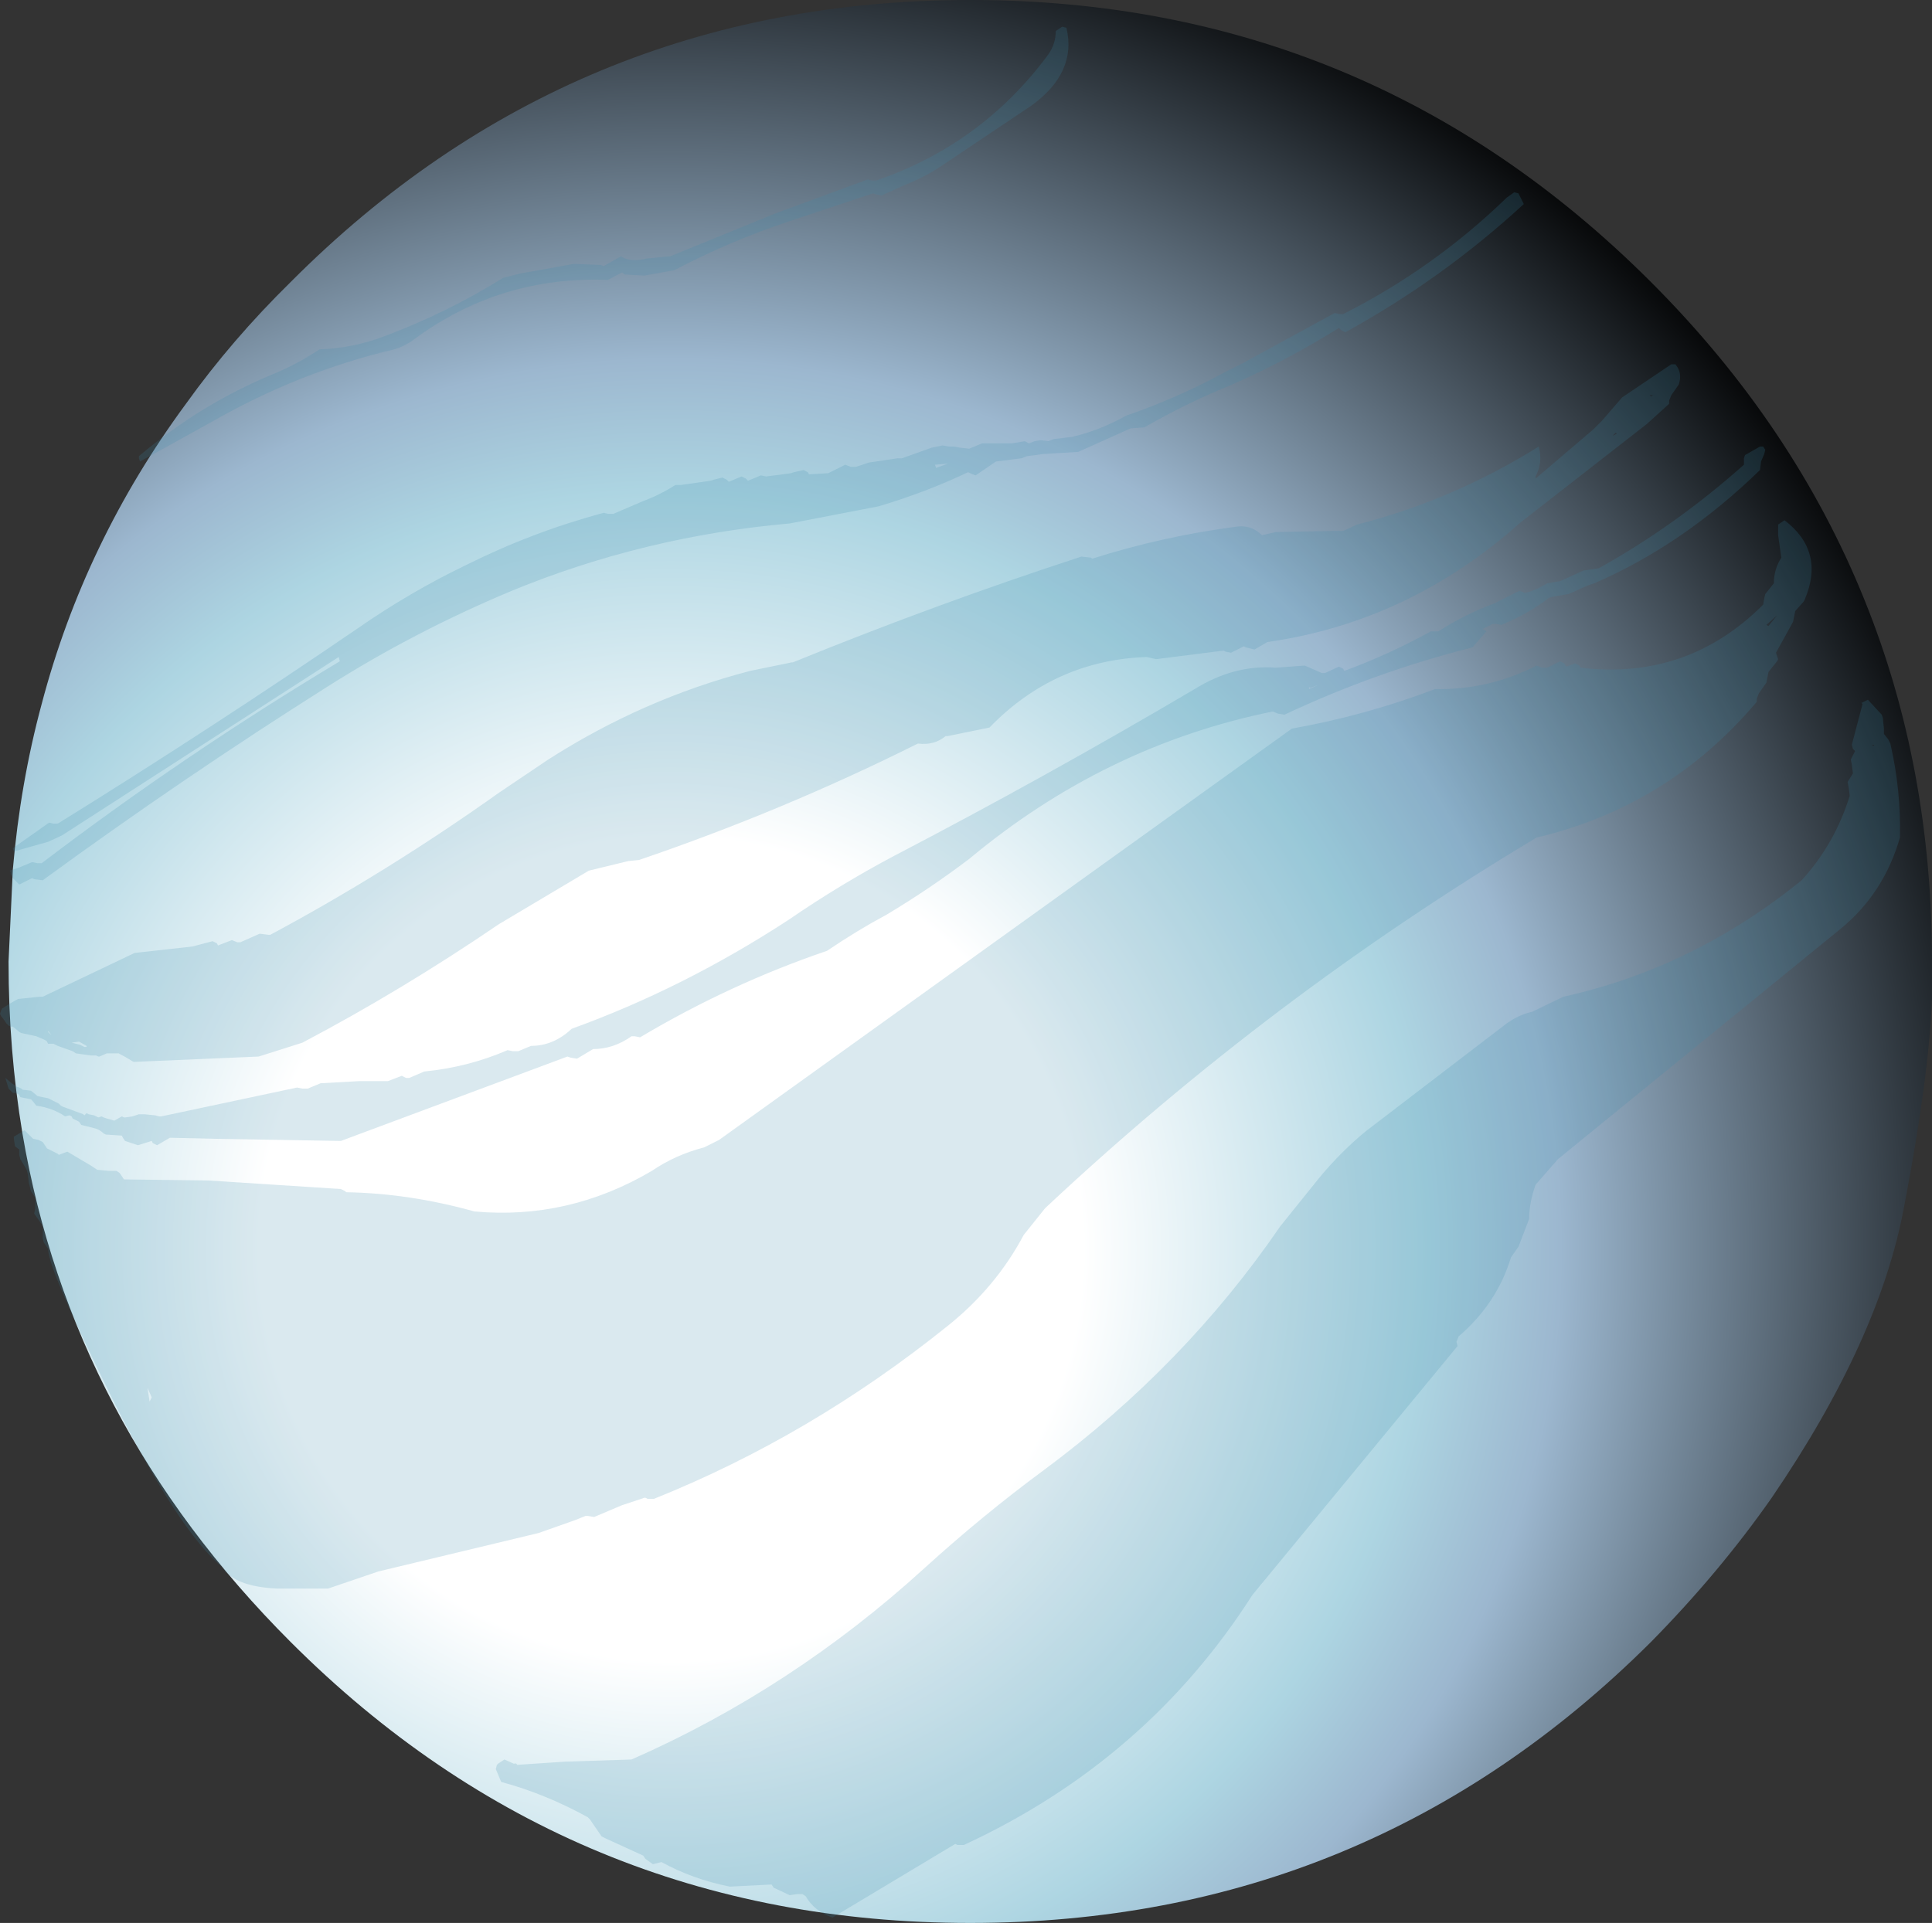 <?xml version="1.0" encoding="UTF-8" standalone="no"?>
<svg xmlns:xlink="http://www.w3.org/1999/xlink" height="90.0px" width="90.4px" xmlns="http://www.w3.org/2000/svg">
  <rect width="100%" height="100%" fill="#333333" stroke="none"/>
  <g transform="matrix(1.0, 0.0, 0.0, 1.0, 44.9, 45.05)">
    <path d="M32.35 -31.85 Q39.05 -25.15 42.35 -16.95 45.5 -9.15 45.5 -0.05 L45.5 1.7 Q45.35 5.4 44.2 11.4 43.05 17.65 38.0 25.05 35.55 28.55 32.35 31.8 19.15 44.95 0.5 44.95 -18.15 44.95 -31.3 31.8 -41.55 21.55 -43.85 8.0 -44.5 4.1 -44.5 -0.05 L-44.3 -4.35 Q-43.95 -8.4 -42.95 -12.1 -40.95 -19.7 -36.2 -26.15 -34.05 -29.15 -31.3 -31.85 -18.15 -45.05 0.5 -45.05 19.15 -45.05 32.35 -31.85" fill="url(#gradient0)" fill-rule="evenodd" stroke="none"/>
    <path d="M30.05 -25.35 L31.0 -26.45 33.3 -28.0 33.5 -28.0 33.6 -27.85 Q33.8 -27.5 33.65 -27.05 L33.3 -26.55 33.2 -26.3 33.2 -26.15 32.15 -25.2 26.25 -20.6 Q21.05 -15.95 14.4 -15.0 L13.8 -14.65 13.4 -14.75 13.3 -14.8 12.7 -14.5 12.45 -14.55 12.35 -14.6 9.2 -14.2 8.75 -14.3 Q4.45 -14.15 1.4 -11.0 L-0.55 -10.6 -0.65 -10.6 Q-1.2 -10.15 -1.95 -10.25 -8.25 -7.1 -15.0 -4.8 L-15.5 -4.75 -17.35 -4.3 -21.55 -1.8 Q-26.1 1.3 -30.75 3.75 L-32.8 4.4 -38.65 4.65 Q-39.05 4.4 -39.35 4.25 L-39.9 4.25 -40.25 4.4 -40.3 4.4 -40.4 4.35 -40.65 4.35 -41.35 4.25 -41.5 4.15 -42.2 3.9 -42.3 3.85 -42.4 3.8 -42.5 3.8 -42.65 3.8 -42.7 3.7 -42.75 3.65 -42.85 3.6 -43.2 3.45 -43.9 3.3 -44.0 3.25 -44.05 3.2 -44.3 3.0 -44.4 3.0 -44.5 2.95 -44.6 2.85 -44.7 2.7 -44.85 2.5 -44.9 2.4 -44.85 2.25 -44.8 2.15 -44.4 1.9 -44.05 1.7 -44.0 1.7 -43.05 1.6 -42.9 1.6 -38.6 -0.45 -35.9 -0.75 -34.95 -1.0 -34.75 -0.9 -34.7 -0.8 -34.05 -1.05 -33.8 -0.95 -33.65 -0.95 -32.75 -1.35 -32.35 -1.3 -32.25 -1.3 Q-26.75 -4.25 -21.55 -7.95 L-19.25 -9.5 Q-14.8 -12.35 -9.8 -13.65 L-7.85 -14.05 -7.8 -14.05 Q-1.05 -16.8 5.7 -19.0 L6.15 -18.95 6.2 -18.9 Q9.5 -19.95 12.95 -20.4 13.65 -20.5 14.15 -20.0 L14.8 -20.15 17.45 -20.2 17.95 -20.2 18.6 -20.5 Q23.1 -21.65 27.1 -24.15 27.3 -23.4 26.95 -22.75 L26.95 -22.65 29.65 -24.95 30.05 -25.35 M25.95 -36.05 L26.15 -36.0 26.3 -35.7 26.4 -35.5 Q22.6 -32.0 18.05 -29.5 L17.85 -29.6 17.75 -29.7 Q15.35 -28.2 12.75 -27.05 10.65 -26.2 8.65 -25.05 L8.0 -25.0 5.55 -23.9 3.9 -23.8 3.55 -23.75 3.15 -23.7 2.9 -23.6 1.7 -23.45 0.75 -22.8 0.5 -22.9 0.4 -22.95 Q-1.6 -22.0 -3.8 -21.35 L-7.95 -20.55 Q-14.75 -19.95 -20.95 -17.4 -25.5 -15.5 -29.6 -12.9 -36.4 -8.6 -42.9 -3.85 L-43.3 -3.9 -43.4 -3.95 -44.0 -3.65 -44.3 -3.95 -44.4 -4.15 -44.4 -4.25 -44.45 -4.3 -44.0 -4.45 -43.4 -4.7 -43.15 -4.65 -42.95 -4.65 Q-36.25 -9.75 -29.0 -14.1 L-29.05 -14.3 -42.0 -5.95 -42.65 -5.65 -44.25 -5.2 -44.3 -5.35 -42.6 -6.55 -42.4 -6.5 -42.2 -6.5 Q-35.1 -10.9 -28.15 -15.65 -25.7 -17.35 -23.1 -18.6 -20.0 -20.15 -16.65 -21.05 L-16.45 -21.0 -16.2 -21.0 -14.8 -21.6 Q-14.0 -21.9 -13.3 -22.35 L-13.05 -22.35 -11.65 -22.55 -11.5 -22.6 -11.1 -22.7 -10.9 -22.6 -10.85 -22.55 -10.8 -22.5 -10.2 -22.75 -10.0 -22.65 -9.95 -22.6 -9.9 -22.55 -9.3 -22.8 -9.05 -22.75 -7.9 -22.9 -7.75 -22.95 -7.3 -23.05 -7.1 -22.95 -7.05 -22.85 -6.2 -22.9 -6.15 -22.9 -5.35 -23.3 -5.1 -23.2 -4.85 -23.2 -4.25 -23.4 -2.9 -23.6 -2.7 -23.6 -1.3 -24.1 -0.8 -24.2 -0.5 -24.15 -0.25 -24.15 0.0 -24.1 0.45 -24.05 1.05 -24.3 1.3 -24.3 2.2 -24.3 2.35 -24.3 2.45 -24.3 3.05 -24.4 3.25 -24.3 3.5 -24.4 3.8 -24.45 4.15 -24.4 4.4 -24.5 5.25 -24.6 Q6.55 -24.9 7.8 -25.6 10.15 -26.4 12.45 -27.65 L13.25 -28.05 17.55 -30.4 17.8 -30.35 17.95 -30.35 Q22.2 -32.5 25.6 -35.8 L25.95 -36.05 M32.3 -26.55 L32.35 -26.5 32.45 -26.55 32.3 -26.55 M30.75 -24.75 L30.7 -24.8 30.55 -24.65 30.75 -24.75 M3.35 -40.1 L-0.9 -37.25 Q-1.65 -36.75 -2.55 -36.4 L-3.65 -35.9 -3.9 -35.95 -4.05 -36.0 -7.95 -34.7 Q-10.8 -33.75 -13.35 -32.4 L-13.65 -32.35 -14.75 -32.15 -15.65 -32.2 -15.8 -32.3 -16.45 -31.95 Q-21.5 -32.15 -25.55 -29.15 -25.95 -28.85 -26.45 -28.7 -30.9 -27.65 -35.0 -25.3 L-38.35 -23.45 -38.4 -23.6 -38.4 -23.7 Q-35.5 -26.15 -32.1 -27.55 -31.0 -28.0 -29.95 -28.7 -28.4 -28.75 -26.95 -29.3 -24.0 -30.4 -21.35 -32.05 L-20.55 -32.25 -18.05 -32.7 -16.8 -32.65 -16.65 -32.6 -15.85 -33.05 -15.65 -32.95 Q-15.2 -32.8 -14.65 -32.95 L-13.65 -33.05 -13.55 -33.05 -8.65 -35.05 -4.3 -36.65 -4.1 -36.6 -3.9 -36.6 Q1.05 -38.3 4.15 -42.5 4.5 -43.0 4.5 -43.6 L4.8 -43.8 5.0 -43.75 Q5.5 -41.65 3.35 -40.1 M14.8 -13.8 L16.15 -13.9 16.95 -13.55 17.1 -13.55 17.75 -13.85 17.95 -13.75 18.0 -13.65 Q20.05 -14.4 22.05 -15.5 L22.4 -15.5 Q23.65 -16.3 25.0 -16.8 L26.2 -17.4 26.45 -17.3 26.65 -17.35 27.05 -17.5 27.5 -17.75 28.1 -17.85 29.2 -18.35 29.9 -18.45 Q33.5 -20.45 36.7 -23.3 L36.7 -23.6 36.75 -23.75 37.45 -24.15 37.6 -24.15 37.7 -24.0 37.65 -23.8 37.5 -23.45 37.45 -23.05 Q33.85 -19.55 29.7 -17.75 L29.4 -17.65 28.5 -17.25 27.65 -17.1 27.55 -17.05 Q26.65 -16.35 25.35 -15.8 L25.1 -15.85 24.95 -15.85 24.45 -15.6 24.5 -15.6 24.65 -15.5 24.0 -14.75 Q19.45 -13.6 15.2 -11.6 L14.9 -11.65 14.65 -11.75 Q6.8 -10.15 0.45 -4.85 -1.4 -3.45 -3.4 -2.25 -4.8 -1.5 -6.2 -0.55 -10.75 1.0 -14.95 3.5 L-15.2 3.45 -15.35 3.45 Q-16.2 4.05 -17.15 4.05 L-17.9 4.5 -18.2 4.45 -18.35 4.4 -28.95 8.35 -34.8 8.25 -36.95 8.2 -37.55 8.55 -37.75 8.45 -37.8 8.35 -38.45 8.55 -39.05 8.35 -39.15 8.2 -39.2 8.1 -39.95 8.05 -40.05 8.0 Q-40.25 7.8 -40.5 7.75 L-40.9 7.65 -41.1 7.6 -41.2 7.45 -41.4 7.35 -41.5 7.3 -41.55 7.2 -41.65 7.15 -41.85 7.2 Q-42.45 6.8 -43.2 6.7 L-43.4 6.45 -43.45 6.4 -43.95 6.3 -44.0 6.2 -44.05 6.15 -44.2 6.1 -44.3 6.1 -44.5 5.9 -44.65 5.4 -44.35 5.65 -44.2 5.75 -44.15 5.8 -44.0 5.85 -43.9 5.9 -43.85 5.95 -43.45 6.0 -43.2 6.2 -43.15 6.25 -42.65 6.35 -42.25 6.55 -42.15 6.6 -42.05 6.7 -41.95 6.75 -41.0 7.1 -40.95 7.15 -40.85 7.05 -40.75 7.1 -40.5 7.15 -40.4 7.2 -40.3 7.25 -40.15 7.2 -40.05 7.25 -39.9 7.3 -39.55 7.4 -39.2 7.2 -39.1 7.25 -39.05 7.25 -38.7 7.2 -38.4 7.1 -38.2 7.1 -38.15 7.1 -37.65 7.15 -37.45 7.2 -37.35 7.2 -31.0 5.85 -30.75 5.9 -30.5 5.9 -29.9 5.65 -28.1 5.55 -26.8 5.55 -26.75 5.55 -26.1 5.3 -25.9 5.4 -25.75 5.4 -25.05 5.1 Q-23.0 4.9 -21.15 4.1 L-20.9 4.15 -20.65 4.15 -20.05 3.9 Q-19.0 3.9 -18.15 3.1 -12.9 1.2 -8.0 -2.0 -5.6 -3.65 -3.05 -5.0 4.05 -8.7 11.0 -12.8 12.85 -13.95 14.8 -13.8 M16.4 -12.85 L16.35 -12.9 16.35 -12.8 16.8 -13.0 16.4 -12.85 M38.6 -20.7 Q40.5 -19.25 39.55 -17.0 L39.5 -16.9 39.1 -16.45 39.05 -16.2 39.0 -15.95 38.2 -14.5 38.25 -14.35 38.3 -14.2 38.25 -14.1 37.85 -13.6 37.8 -13.35 37.75 -13.1 37.4 -12.6 37.3 -12.35 37.3 -12.2 Q33.15 -7.3 27.0 -5.85 14.55 1.6 4.0 11.5 L3.0 12.75 Q1.7 15.2 -0.55 17.0 -6.95 22.15 -14.3 25.1 L-14.6 25.1 -14.7 25.05 -14.75 25.05 -15.8 25.4 -17.1 25.95 -17.4 25.9 -17.45 25.9 -17.5 25.9 -18.0 26.1 -19.7 26.7 -27.2 28.5 -29.55 29.3 -31.95 29.3 Q-33.95 29.2 -34.5 28.3 -36.5 26.65 -39.6 20.5 -42.65 14.35 -42.65 13.4 L-42.75 13.25 -42.85 13.1 -42.9 12.9 -42.9 12.4 -42.95 12.25 -43.3 11.75 -43.25 11.5 -43.25 11.0 -43.35 10.85 -43.45 10.7 -43.55 10.3 -43.6 9.9 -43.65 9.7 -43.95 9.2 -44.0 9.0 -44.0 8.75 -44.2 8.6 -44.25 8.25 -44.25 8.15 -43.75 7.85 -43.6 8.0 -43.35 8.25 -43.1 8.3 -42.9 8.4 -42.8 8.55 -42.7 8.7 -42.5 8.8 -42.2 8.95 -42.15 9.0 -41.75 8.85 -40.65 9.5 -40.35 9.7 -39.8 9.75 -39.45 9.75 -39.3 9.85 -39.1 10.15 -35.15 10.2 -28.95 10.6 -28.75 10.7 -28.7 10.75 Q-25.75 10.8 -22.7 11.65 -18.3 12.05 -14.4 9.75 -13.3 9.0 -11.95 8.65 L-11.25 8.3 15.55 -10.95 Q18.95 -11.55 22.25 -12.8 24.75 -12.75 27.0 -13.9 L27.25 -13.8 27.5 -13.8 28.1 -14.1 28.3 -14.0 28.35 -13.9 28.4 -13.85 28.8 -14.0 29.0 -13.9 29.05 -13.8 Q34.05 -13.2 37.6 -16.75 L37.65 -17.05 37.7 -17.25 38.1 -17.75 Q38.1 -18.4 38.45 -18.95 L38.3 -20.0 38.3 -20.5 38.6 -20.7 M37.75 -15.8 L37.85 -15.75 38.25 -16.25 37.75 -15.8 M43.2 -11.45 L43.25 -10.95 43.25 -10.7 43.45 -10.45 43.55 -10.25 Q44.05 -8.1 44.0 -5.85 43.25 -3.25 41.25 -1.6 L28.0 9.2 26.95 10.4 Q26.65 11.25 26.65 12.0 L26.15 13.3 25.8 13.8 Q25.15 15.95 23.35 17.5 L23.25 17.75 23.3 17.95 13.7 29.6 Q8.75 37.35 0.2 41.3 L-0.1 41.3 -0.2 41.25 -5.95 44.7 Q-6.8 44.4 -7.2 43.7 L-7.35 43.6 -7.6 43.6 -7.95 43.65 -8.7 43.3 -8.8 43.15 -10.75 43.25 Q-12.5 42.9 -13.95 42.1 L-14.35 42.2 -14.7 41.95 -14.8 41.8 -16.55 41.0 -16.75 40.9 -17.3 40.1 -17.4 40.0 Q-19.4 38.9 -21.45 38.35 L-21.7 37.75 -21.65 37.55 -21.6 37.5 -21.3 37.3 -20.85 37.5 Q-20.75 37.45 -20.7 37.55 L-18.45 37.4 -15.35 37.3 Q-7.85 34.0 -1.65 28.35 1.1 25.85 3.95 23.75 10.55 18.85 15.0 12.35 L16.85 10.05 Q17.85 8.85 19.0 7.9 L25.6 2.85 Q26.15 2.45 26.8 2.3 L28.25 1.6 Q34.35 0.25 39.4 -3.85 40.95 -5.55 41.65 -7.8 L41.6 -8.2 41.55 -8.45 41.8 -8.85 41.75 -9.25 41.7 -9.5 41.9 -9.9 41.8 -10.0 41.75 -10.2 42.25 -12.1 42.2 -12.15 42.5 -12.3 43.15 -11.6 43.2 -11.45 M42.75 -10.2 L42.7 -10.15 42.8 -10.15 42.75 -10.2 M-1.15 -23.3 L-1.1 -23.15 -0.55 -23.35 -1.15 -23.3 M-38.0 19.9 L-37.9 20.55 -37.8 20.35 -38.0 19.9 M-41.55 3.75 L-41.15 3.85 -40.95 3.95 -40.85 3.95 -40.85 3.9 -41.2 3.7 -41.55 3.75 M-42.65 3.2 L-42.65 3.25 -42.5 3.4 -42.6 3.25 -42.65 3.2" fill="#3e8fae" fill-opacity="0.188" fill-rule="evenodd" stroke="none"/>
  </g>
  <defs>
    <radialGradient cx="0" cy="0" gradientTransform="matrix(-0.08, 0.0, 0.0, -0.08, -13.5, 13.4)" gradientUnits="userSpaceOnUse" id="gradient0" r="819.2" spreadMethod="pad">
      <stop offset="0.294" stop-color="#ffffff"/>
      <stop offset="0.541" stop-color="#add5e2"/>
      <stop offset="0.635" stop-color="#9cb7cf"/>
      <stop offset="1.0" stop-color="#000000"/>
    </radialGradient>
  </defs>
</svg>
